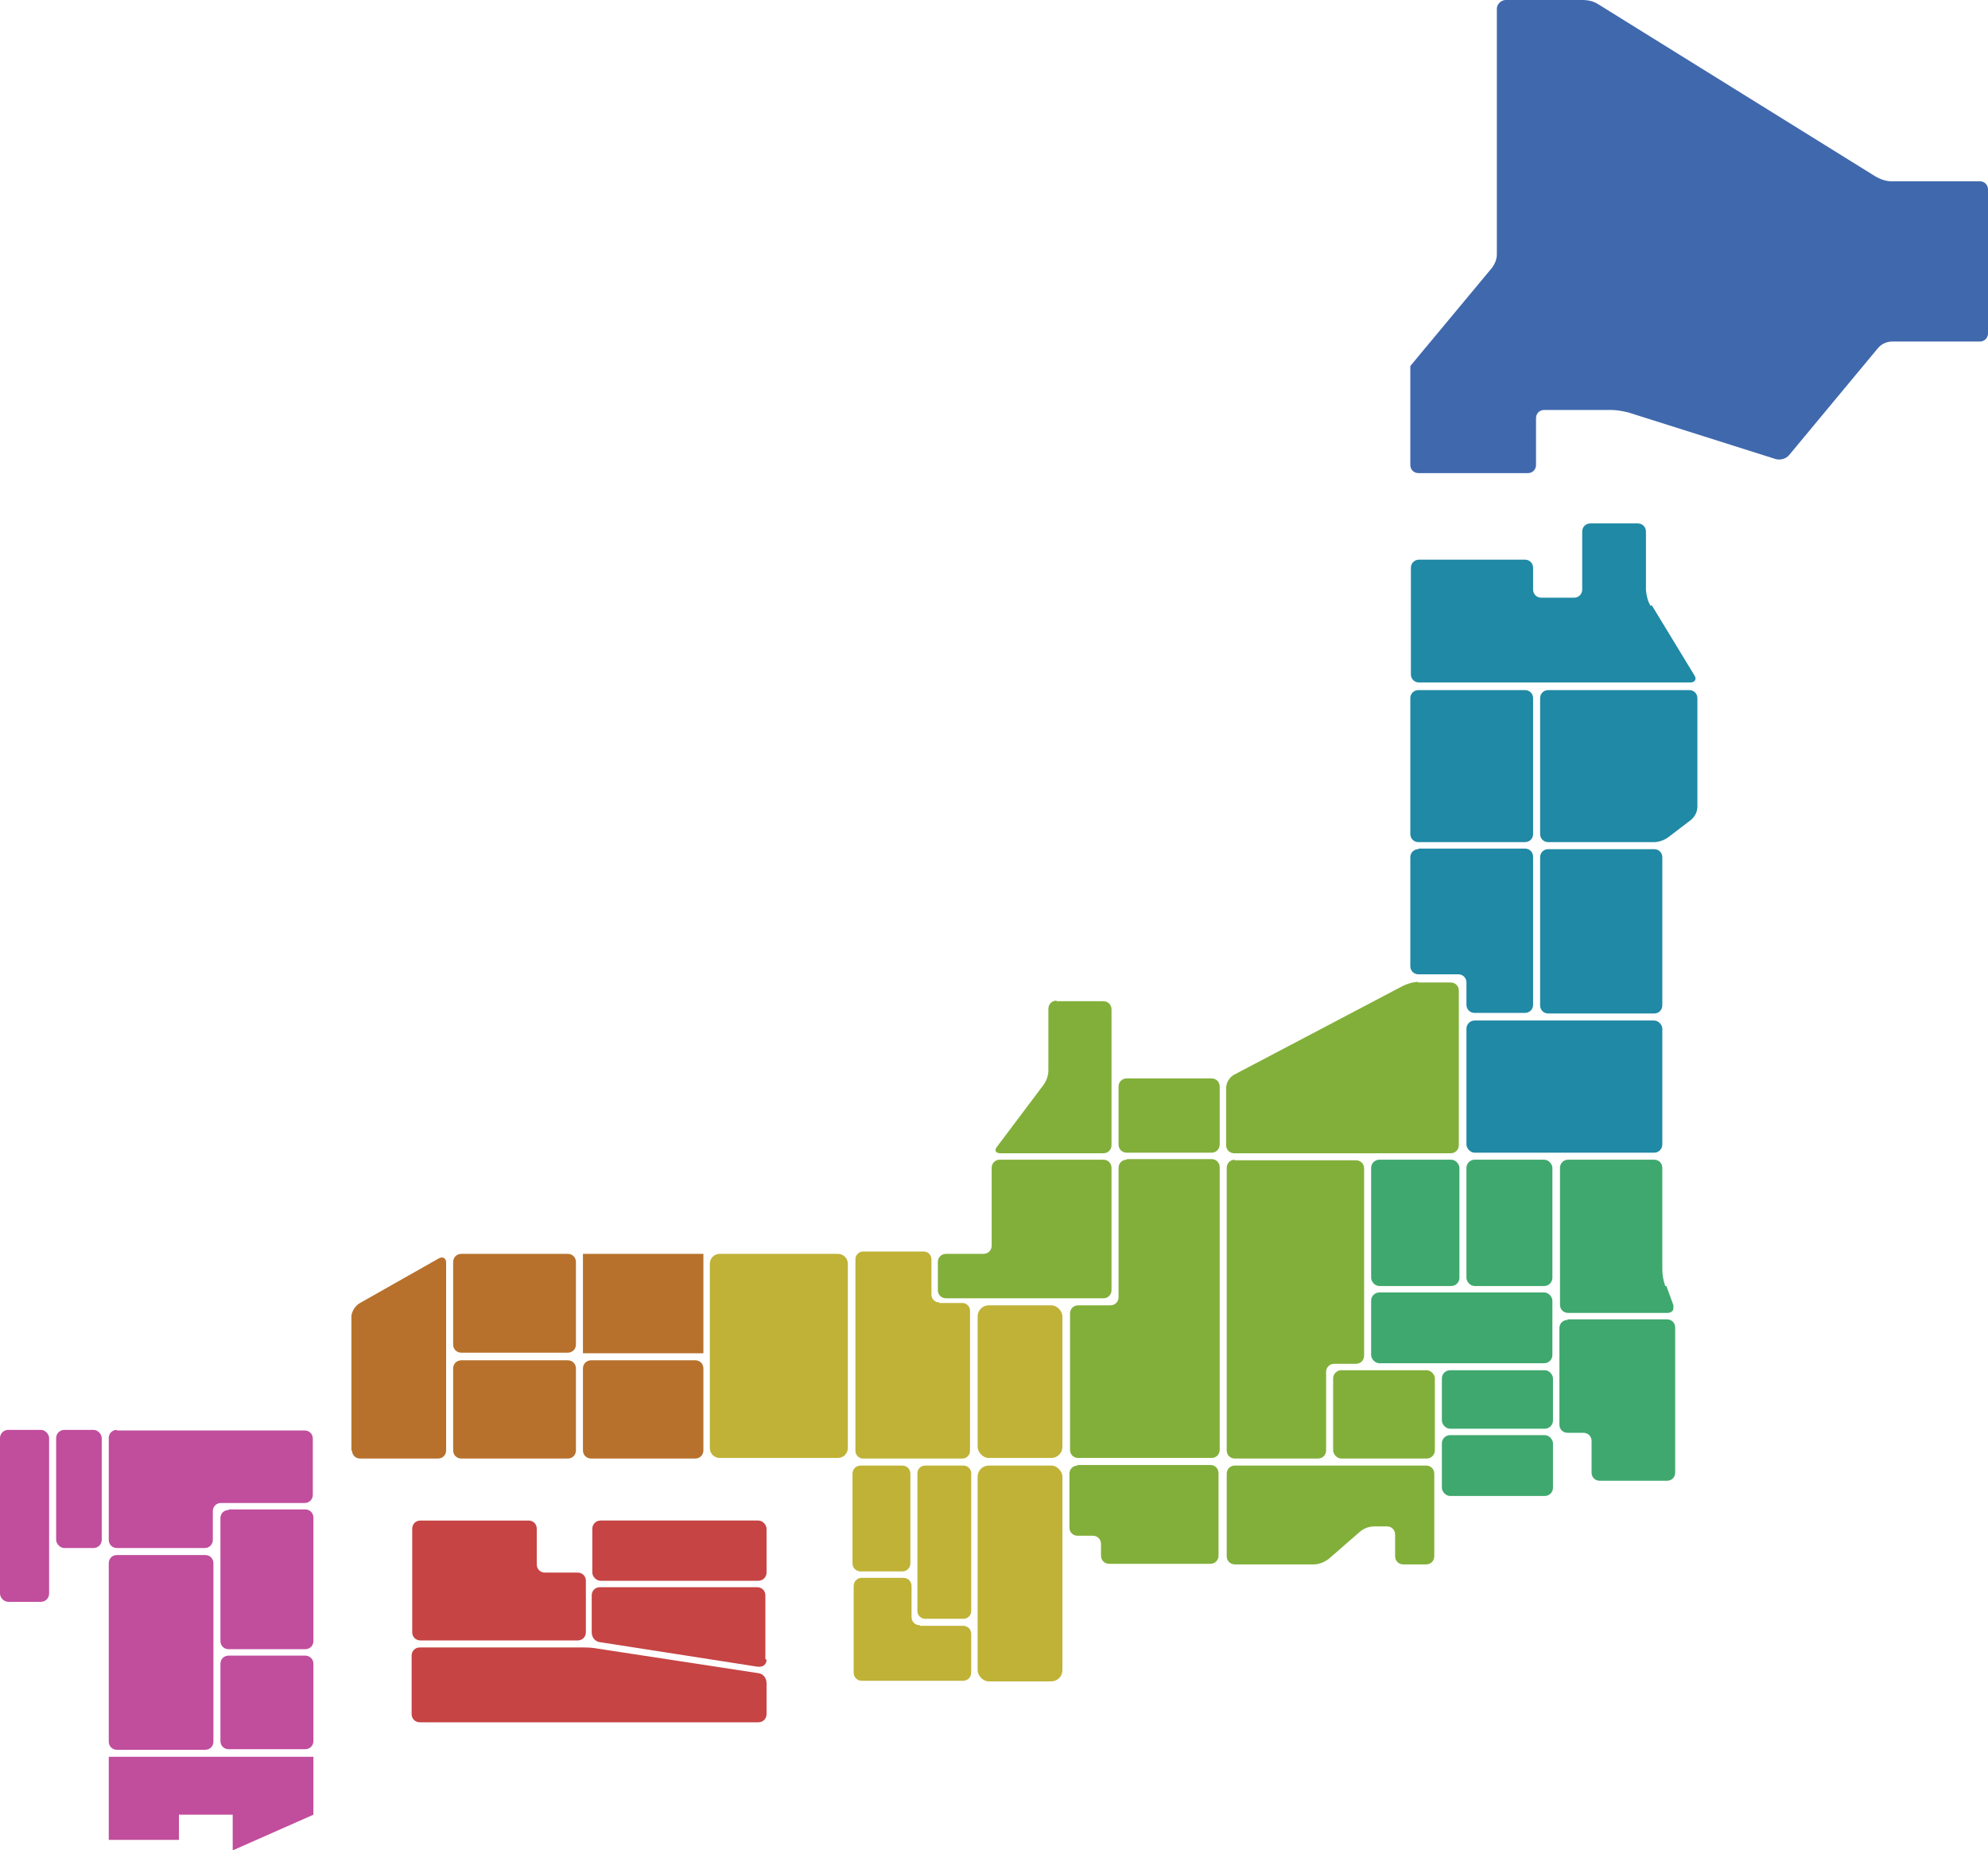 <?xml version="1.0" encoding="UTF-8"?>
<svg xmlns="http://www.w3.org/2000/svg" version="1.1" viewBox="0 0 340 316.4">
  <defs>
    <style>
      .cls-1 {
        fill: #4068ad;
      }

      .cls-2 {
        fill: #b7712c;
      }

      .cls-3 {
        fill: #2089a5;
      }

      .cls-4 {
        fill: #c14d9d;
      }

      .cls-5 {
        fill: #3fa86e;
      }

      .cls-6 {
        fill: #c64444;
      }

      .cls-7 {
        fill: #bfb237;
      }

      .cls-8 {
        fill: #82af3a;
      }
    </style>
  </defs>
  <!-- Generator: Adobe Illustrator 28.6.0, SVG Export Plug-In . SVG Version: 1.2.0 Build 709)  -->
  <g>
    <g id="_レイヤー_1" data-name="レイヤー_1">
      <g>
        <path class="cls-6" d="M131.1,293.1c0,.8-.6,1.4-1.4,1.4h-57.9c-.8,0-1.4-.6-1.4-1.4v-10c0-.8.6-1.4,1.4-1.4h27.5c1,0,1.9,0,2.9.2l27.5,4.2c.8.1,1.4.8,1.4,1.7v5.3Z"/>
        <path class="cls-6" d="M131.1,283.8c0,.7-.5,1.2-1.2,1.2,0,0-.2,0-.3,0l-27-4.2c-.8-.1-1.4-.8-1.4-1.7v-6.3c0-.8.6-1.4,1.4-1.4h26.9c.8,0,1.4.6,1.4,1.4v10.9Z"/>
        <path class="cls-6" d="M93.2,268.9c-.8,0-1.4-.6-1.4-1.4v-6.1c0-.8-.6-1.4-1.4-1.4h-18.5c-.8,0-1.4.6-1.4,1.4v17.7c0,.8.6,1.4,1.4,1.4h26.9c.8,0,1.4-.6,1.4-1.4v-8.8c0-.8-.6-1.4-1.4-1.4h-5.5Z"/>
        <rect class="cls-6" x="101.3" y="260" width="29.8" height="10.3" rx="1.4" ry="1.4"/>
        <path class="cls-3" d="M282.3,103.6c-.5-.8-.7-1.7-.8-2.7v-10c0-.8-.6-1.4-1.4-1.4h-8.1c-.8,0-1.4.6-1.4,1.4v9.9c0,.8-.6,1.4-1.4,1.4h-5.6c-.8,0-1.4-.6-1.4-1.4v-3.7c0-.8-.6-1.4-1.4-1.4h-18.1c-.8,0-1.4.6-1.4,1.4v18.2c0,.8.6,1.4,1.4,1.4h46.4c.8,0,1.1-.6.7-1.2l-7.3-12Z"/>
        <path class="cls-3" d="M264.8,118c-.8,0-1.4.6-1.4,1.4v23.2c0,.8.6,1.4,1.4,1.4h18c.9,0,1.8-.3,2.6-.9l3.8-2.9c.7-.6,1.1-1.4,1.1-2.3v-18.5c0-.8-.6-1.4-1.4-1.4h-24.2Z"/>
        <path class="cls-3" d="M242.6,118h18.2c.8,0,1.4.6,1.4,1.4v23.2c0,.8-.6,1.4-1.4,1.4h-18.2c-.8,0-1.4-.6-1.4-1.4h0v-23.2c0-.8.6-1.4,1.4-1.4Z"/>
        <path class="cls-3" d="M264.8,145.2h18.1c.8,0,1.4.6,1.4,1.4h0v25.3c0,.8-.6,1.4-1.4,1.4h-18.1c-.8,0-1.4-.6-1.4-1.4s0,0,0,0v-25.3c0-.8.6-1.4,1.4-1.4Z"/>
        <rect class="cls-3" x="250.8" y="174.5" width="33.5" height="22.6" rx="1.4" ry="1.4"/>
        <path class="cls-3" d="M242.6,145.2c-.8,0-1.4.6-1.4,1.4v18.6c0,.8.6,1.4,1.4,1.4h6.8c.8,0,1.4.6,1.4,1.4v3.8c0,.8.6,1.4,1.4,1.4h8.6c.8,0,1.4-.6,1.4-1.4v-25.3c0-.8-.6-1.4-1.4-1.4h-18.2Z"/>
        <path class="cls-8" d="M242.6,167.9c-.9,0-1.9.3-2.7.7l-28.9,15.2c-.7.4-1.2,1.2-1.3,2.1v9.9c0,.8.6,1.4,1.4,1.4h37c.8,0,1.4-.6,1.4-1.4v-26.4c0-.8-.6-1.4-1.4-1.4h-5.6Z"/>
        <rect class="cls-8" x="228" y="234.3" width="17.4" height="15.1" rx="1.4" ry="1.4"/>
        <path class="cls-8" d="M211.2,198.3c-.8,0-1.4.6-1.4,1.4v48.3c0,.8.6,1.4,1.4,1.4h14.2c.8,0,1.4-.6,1.4-1.4v-13.4c0-.8.6-1.4,1.4-1.4h3.7c.8,0,1.4-.6,1.4-1.4v-32c0-.8-.6-1.4-1.4-1.4h-20.8Z"/>
        <path class="cls-8" d="M211.2,250.6c-.8,0-1.4.6-1.4,1.4v14.1c0,.8.6,1.4,1.4,1.4h13.5c.9,0,1.8-.4,2.5-.9l5.4-4.7c.7-.6,1.6-.9,2.5-.9h2.1c.8,0,1.4.6,1.4,1.4v3.7c0,.8.6,1.4,1.4,1.4h3.9c.8,0,1.4-.6,1.4-1.4v-14.1c0-.8-.6-1.4-1.4-1.4h-32.8Z"/>
        <path class="cls-8" d="M192.7,184.4h14.5c.8,0,1.4.6,1.4,1.4v9.9c0,.8-.6,1.4-1.4,1.4h-14.5c-.8,0-1.4-.6-1.4-1.4v-9.9c0-.8.6-1.4,1.4-1.4Z"/>
        <path class="cls-8" d="M180.7,171.1c-.8,0-1.4.6-1.4,1.4v10.5c0,.9-.3,1.8-.9,2.6l-7.9,10.5c-.5.6-.2,1.1.6,1.1h17.6c.8,0,1.4-.6,1.4-1.4v-23.2c0-.8-.6-1.4-1.4-1.4h-8Z"/>
        <path class="cls-8" d="M192.7,198.3c-.8,0-1.4.6-1.4,1.4v22.1c0,.8-.6,1.4-1.4,1.4h-5.5c-.8,0-1.4.6-1.4,1.4v23.3c0,.8.6,1.4,1.4,1.4h22.8c.8,0,1.4-.6,1.4-1.4v-48.3c0-.8-.6-1.4-1.4-1.4h-14.5Z"/>
        <path class="cls-8" d="M171,198.3c-.8,0-1.4.6-1.4,1.4v13.3c0,.8-.6,1.4-1.4,1.4h-6.4c-.8,0-1.4.6-1.4,1.4v4.8c0,.8.6,1.4,1.4,1.4h26.9c.8,0,1.4-.6,1.4-1.4v-20.9c0-.8-.6-1.4-1.4-1.4h-17.6Z"/>
        <path class="cls-8" d="M184.3,250.6c-.8,0-1.4.6-1.4,1.4v9.2c0,.8.6,1.4,1.4,1.4h2.6c.8,0,1.4.6,1.4,1.4v2c0,.8.6,1.4,1.4,1.4h17.3c.8,0,1.4-.6,1.4-1.4v-14.1c0-.8-.6-1.4-1.4-1.4h-22.8Z"/>
        <path class="cls-1" d="M340,32.4c0-.8-.6-1.4-1.4-1.4h-15.1c-.9,0-1.8-.3-2.7-.8L273.3.7c-.8-.5-1.7-.7-2.7-.7h-13.2c-.8.1-1.4.8-1.4,1.5v42c0,.9-.4,1.8-1,2.5l-12.9,15.5c-.5.6-.9,1.1-.9,1.1s0,.6,0,1.4v15.5c0,.8.6,1.4,1.4,1.4h18.7c.8,0,1.4-.6,1.4-1.4v-8c0-.8.6-1.4,1.4-1.4h11.5c.9,0,1.9.2,2.8.4l25.3,8c.8.2,1.7,0,2.3-.7l15.2-18.3c.6-.7,1.5-1.1,2.4-1.1h15c.8,0,1.4-.6,1.4-1.4v-24.7Z"/>
        <rect class="cls-5" x="250.8" y="198.3" width="14.7" height="21.6" rx="1.4" ry="1.4"/>
        <rect class="cls-5" x="246.6" y="245.4" width="19" height="10.4" rx="1.4" ry="1.4"/>
        <rect class="cls-5" x="234.5" y="198.3" width="15.1" height="21.6" rx="1.4" ry="1.4"/>
        <rect class="cls-5" x="246.6" y="234.3" width="19" height="10" rx="1.4" ry="1.4"/>
        <path class="cls-5" d="M268.1,225.7c-.8,0-1.4.6-1.4,1.4v16.5c0,.8.6,1.4,1.4,1.4h2.7c.8,0,1.4.6,1.4,1.4v5.4c0,.8.6,1.4,1.4,1.4h11.5c.8,0,1.4-.6,1.4-1.4v-24.8c0-.8-.6-1.4-1.4-1.4h-17Z"/>
        <rect class="cls-5" x="234.5" y="221" width="31" height="12.1" rx="1.4" ry="1.4"/>
        <path class="cls-5" d="M284.8,219.9c-.3-.9-.5-1.8-.5-2.8v-17.4c0-.8-.6-1.4-1.4-1.4h-14.7c-.8,0-1.4.6-1.4,1.4v23.4c0,.8.6,1.4,1.4,1.4h17c.5,0,1-.3,1-.8,0-.2,0-.4,0-.5l-1.2-3.3Z"/>
        <path class="cls-4" d="M20,265.9h15.1c.8,0,1.4.6,1.4,1.4v30.5c0,.8-.6,1.4-1.4,1.4h-15.1c-.8,0-1.4-.6-1.4-1.4v-30.5c0-.8.6-1.4,1.4-1.4Z"/>
        <path class="cls-4" d="M39.1,258.1h13.1c.8,0,1.4.6,1.4,1.4v21.1c0,.8-.6,1.4-1.4,1.4h-13.1c-.8,0-1.4-.6-1.4-1.4v-21c0-.8.6-1.4,1.4-1.4Z"/>
        <path class="cls-4" d="M39.1,283.1h13.1c.8,0,1.4.6,1.4,1.4v13.2c0,.8-.6,1.4-1.4,1.4h-13.1c-.8,0-1.4-.6-1.4-1.4v-13.2c0-.8.6-1.4,1.4-1.4Z"/>
        <rect class="cls-4" x="9.6" y="244.5" width="7.8" height="20.2" rx="1.4" ry="1.4"/>
        <rect class="cls-4" y="244.5" width="8.4" height="29.4" rx="1.4" ry="1.4"/>
        <path class="cls-4" d="M18.6,300.4v14.2h12v-4.3h9.2v6.1l13.8-6.1v-9.9H18.6Z"/>
        <path class="cls-4" d="M20,244.5c-.8,0-1.4.6-1.4,1.4v17.4c0,.8.6,1.4,1.4,1.4h15c.8,0,1.4-.6,1.4-1.4v-4.9c0-.8.6-1.4,1.4-1.4h14.3c.8,0,1.4-.6,1.4-1.4v-9.6c0-.8-.6-1.4-1.4-1.4H20Z"/>
        <path class="cls-7" d="M157.3,277.9c-.8,0-1.4-.6-1.4-1.4v-5.3c0-.8-.6-1.4-1.4-1.4h-7.1c-.8,0-1.4.6-1.4,1.4v14.8c0,.8.6,1.4,1.4,1.4h17.3c.8,0,1.4-.6,1.4-1.4v-6.6c0-.8-.6-1.4-1.4-1.4h-7.3Z"/>
        <rect class="cls-7" x="167.2" y="250.6" width="14.5" height="36.9" rx="1.9" ry="1.9"/>
        <rect class="cls-7" x="167.2" y="223.2" width="14.5" height="26.1" rx="1.9" ry="1.9"/>
        <path class="cls-7" d="M123.1,214.4h20.2c.9,0,1.7.7,1.7,1.7h0v31.5c0,.9-.7,1.7-1.7,1.7h-20.2c-.9,0-1.7-.7-1.7-1.7v-31.5c0-.9.7-1.7,1.7-1.7h0Z"/>
        <path class="cls-7" d="M158.2,250.6h6.6c.7,0,1.3.6,1.3,1.3s0,0,0,0v23.6c0,.7-.6,1.3-1.3,1.3h-6.6c-.7,0-1.3-.6-1.3-1.3v-23.6c0-.7.6-1.3,1.3-1.3h0Z"/>
        <path class="cls-7" d="M147.2,250.6h7.1c.8,0,1.4.6,1.4,1.4v15.3c0,.8-.6,1.4-1.4,1.4h-7.1c-.8,0-1.4-.6-1.4-1.4v-15.3c0-.8.6-1.4,1.4-1.4Z"/>
        <path class="cls-7" d="M160.6,222.7c-.7,0-1.3-.6-1.3-1.3v-6.1c0-.7-.6-1.3-1.3-1.3h-10.4c-.7,0-1.3.6-1.3,1.3v32.8c0,.7.6,1.3,1.3,1.3h17c.7,0,1.3-.6,1.3-1.3v-24c0-.7-.6-1.3-1.3-1.3h-3.9Z"/>
        <path class="cls-2" d="M60.2,248c0,.8.6,1.4,1.4,1.4h13.3c.8,0,1.4-.6,1.4-1.4v-32.1c0-.8-.6-1.1-1.3-.7l-13.6,7.7c-.7.5-1.2,1.3-1.3,2.1v23.1Z"/>
        <path class="cls-2" d="M78.9,214.4h18.2c.8,0,1.4.6,1.4,1.4v14.1c0,.8-.6,1.4-1.4,1.4h-18.2c-.8,0-1.4-.6-1.4-1.4v-14.1c0-.8.6-1.4,1.4-1.4Z"/>
        <path class="cls-2" d="M78.9,232.6h18.2c.8,0,1.4.6,1.4,1.4v14c0,.8-.6,1.4-1.4,1.4h-18.2c-.8,0-1.4-.6-1.4-1.4s0,0,0,0v-14c0-.8.6-1.4,1.4-1.4Z"/>
        <path class="cls-2" d="M101.1,232.6h17.8c.8,0,1.4.6,1.4,1.4v14c0,.8-.6,1.4-1.4,1.4,0,0,0,0,0,0h-17.8c-.8,0-1.4-.6-1.4-1.4s0,0,0,0v-14c0-.8.6-1.4,1.4-1.4Z"/>
        <rect class="cls-2" x="99.7" y="214.4" width="20.6" height="17"/>
      </g>
    </g>
  </g>
</svg>